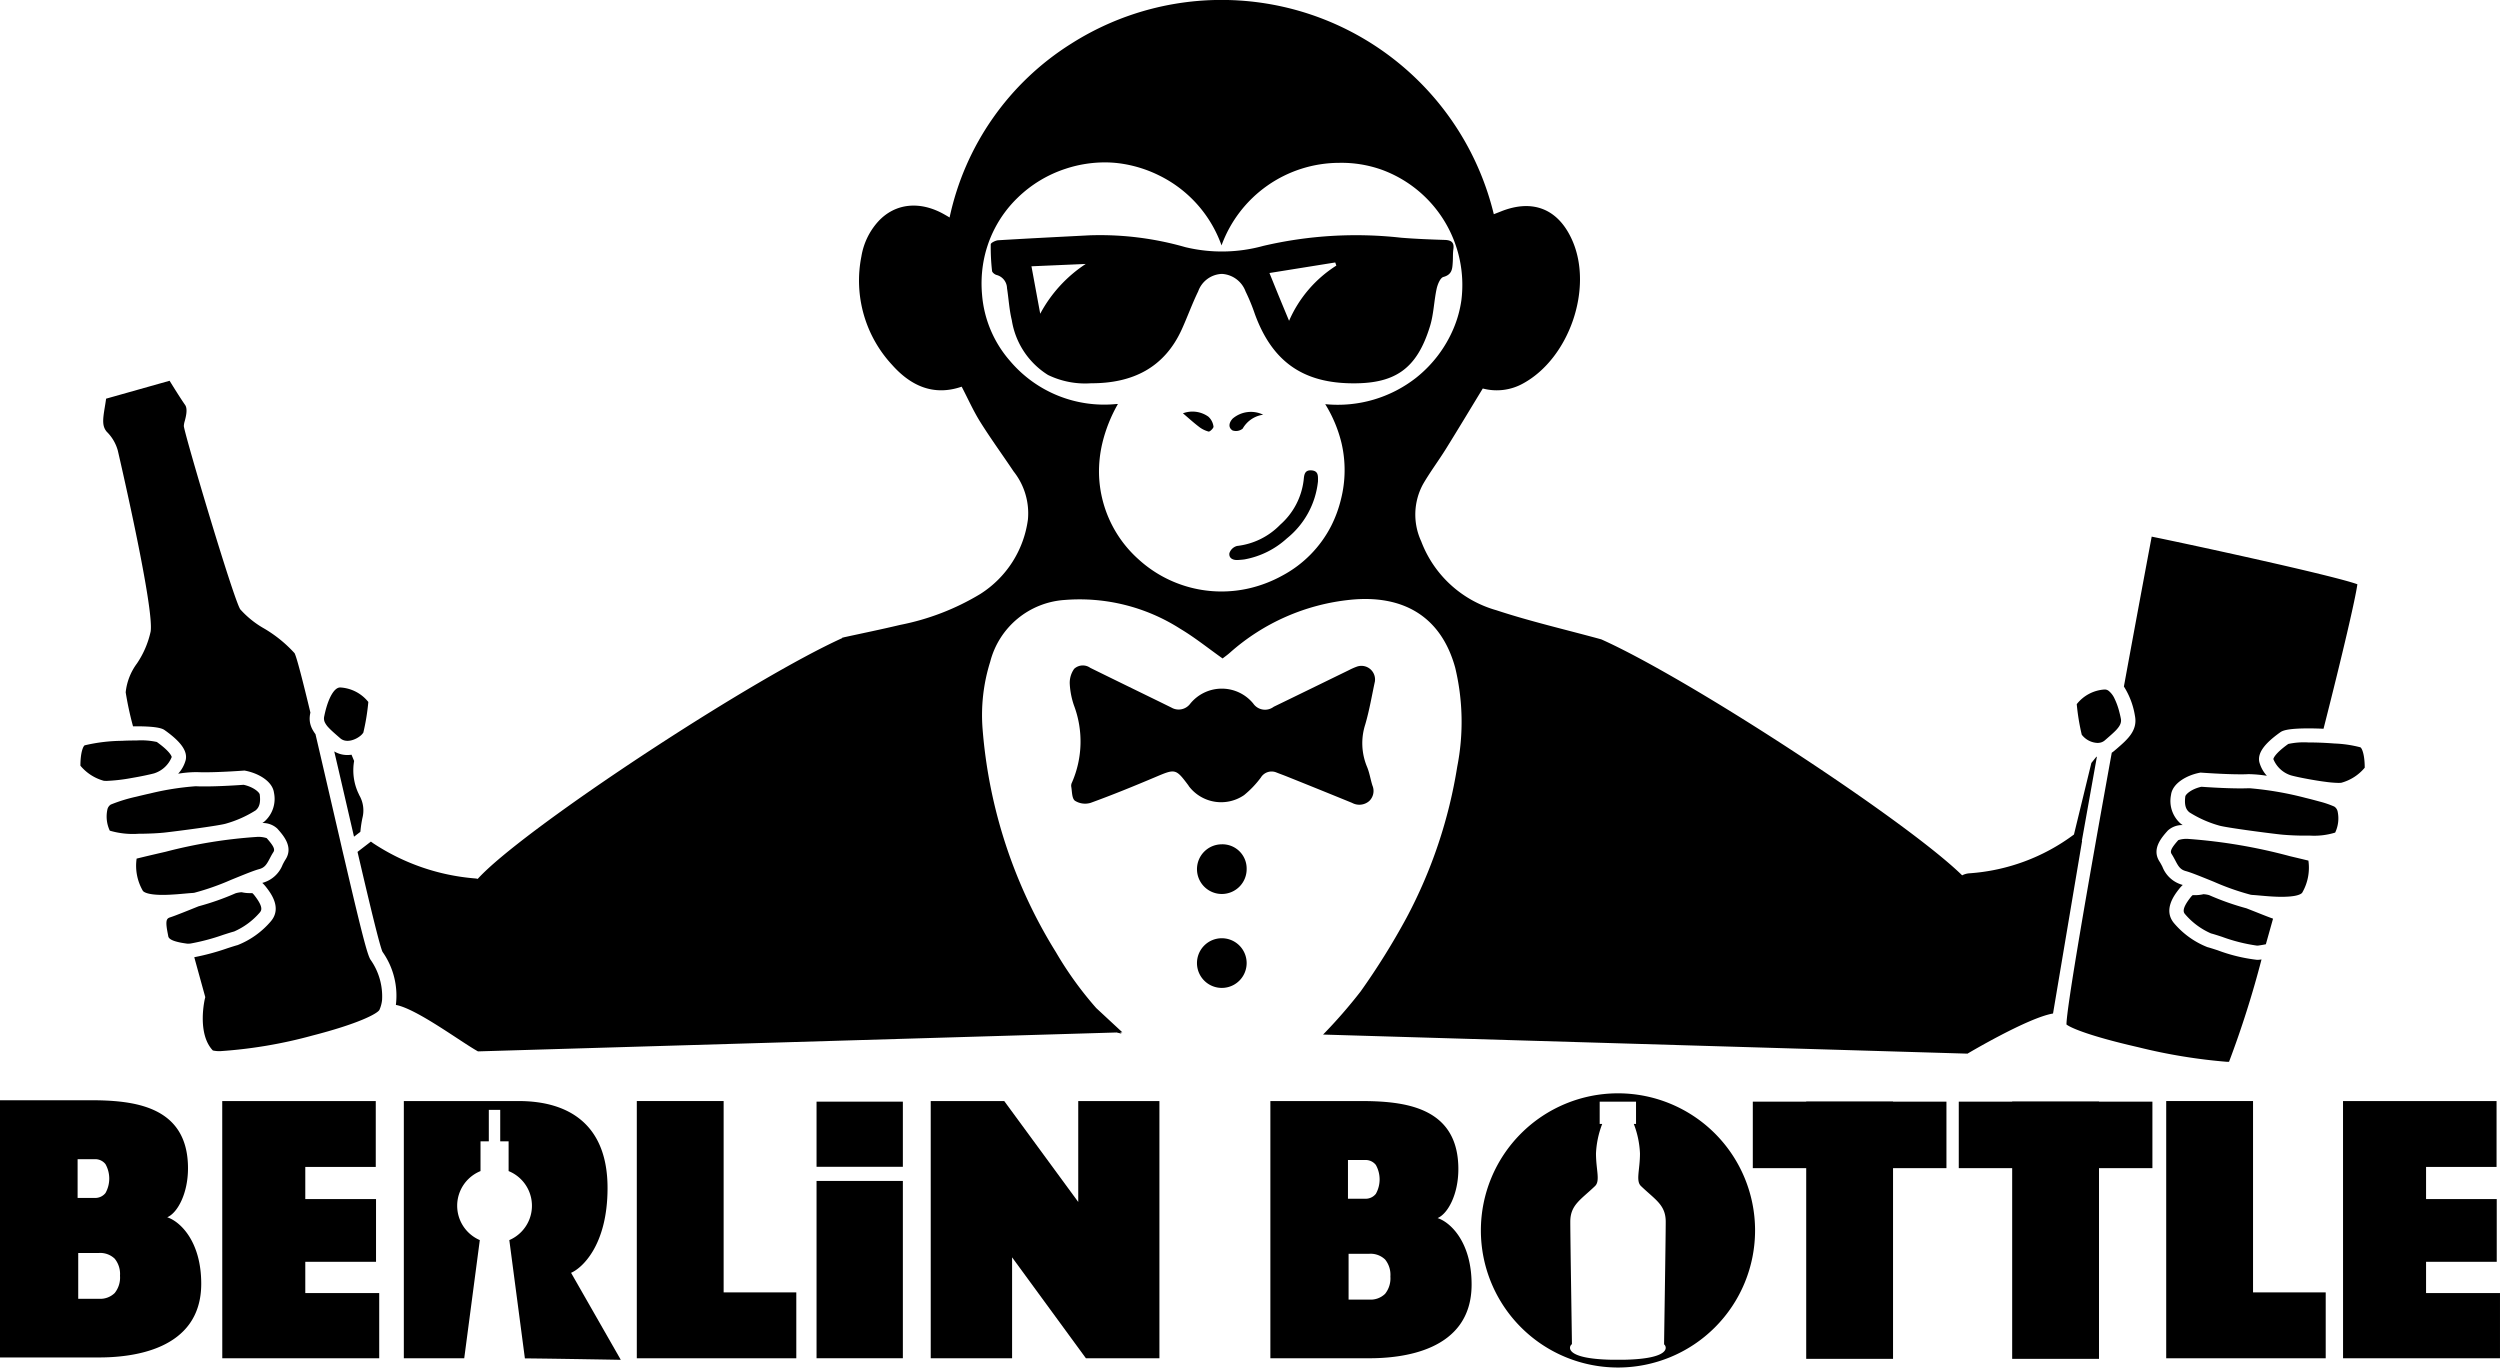 <svg xmlns="http://www.w3.org/2000/svg" width="208.687" height="114.152" viewBox="0 0 208.687 114.152">
  <g id="Gruppe_213" data-name="Gruppe 213" transform="translate(-330 -84)">
    <path id="Pfad_40" data-name="Pfad 40" d="M66.025,259.394H78.841v5.5H72.958v2.685h5.905v5.235H72.958v2.608h6.171v5.445h-13.1Z" transform="translate(282.526 -83.485)"/>
    <path id="Pfad_41" data-name="Pfad 41" d="M543.868,259.394h12.817v5.5H550.8v2.685h5.9v5.235h-5.9v2.608h6.171v5.445h-13.1Z" transform="translate(-18.285 -83.485)"/>
    <path id="Pfad_42" data-name="Pfad 42" d="M159.431,259.394h7.248v15.973h6.066v5.5H159.431Z" transform="translate(223.726 -83.485)"/>
    <path id="Pfad_43" data-name="Pfad 43" d="M504.031,259.394h7.248v15.973h6.066v5.5H504.031Z" transform="translate(6.793 -83.485)"/>
    <path id="Pfad_44" data-name="Pfad 44" d="M469.323,259.53h7.248V281h-7.248Z" transform="translate(28.643 -83.57)"/>
    <path id="Pfad_45" data-name="Pfad 45" d="M422.915,259.53h7.248V281h-7.248Z" transform="translate(57.858 -83.57)"/>
    <path id="Pfad_46" data-name="Pfad 46" d="M199.932,259.53h7.205v5.438h-7.205Zm0,6.619h7.205v14.8h-7.205Z" transform="translate(198.229 -83.57)"/>
    <path id="Pfad_47" data-name="Pfad 47" d="M225.656,259.394h6.136l6.178,8.425v-8.425h6.776v21.471h-6.136l-6.162-8.425v8.425h-6.791Z" transform="translate(182.036 -83.485)"/>
    <path id="Pfad_48" data-name="Pfad 48" d="M316.142,269.164c1.074.345,2.84,2.008,2.84,5.546,0,5.638-5.96,6.155-8.529,6.155h-8.269V259.394h7.478c3.6,0,8.214.413,8.214,5.681C317.876,267.209,316.986,268.81,316.142,269.164Zm-6.071-1.616a1.088,1.088,0,0,0,.919-.409,2.467,2.467,0,0,0,0-2.408,1.081,1.081,0,0,0-.919-.414h-1.41v3.232Zm.357,8.419a1.727,1.727,0,0,0,1.331-.479,2.065,2.065,0,0,0,.443-1.446,2.016,2.016,0,0,0-.443-1.422,1.739,1.739,0,0,0-1.331-.474h-1.715v3.821Z" transform="translate(133.86 -83.485)"/>
    <rect id="Rechteck_20" data-name="Rechteck 20" width="16.164" height="5.551" transform="translate(476.315 175.96)"/>
    <rect id="Rechteck_21" data-name="Rechteck 21" width="16.164" height="5.551" transform="translate(493.508 175.96)"/>
    <path id="Pfad_49" data-name="Pfad 49" d="M120.9,273.735c.845-.356,3.045-2.212,3.045-7.084,0-5.268-3.2-7.254-7.425-7.254h-9.58v21.469h5.042l1.3-9.862a3.122,3.122,0,0,1,.059-5.761v-2.486h.693v-2.623h.952v2.623h.7v2.486a3.122,3.122,0,0,1,.059,5.761l1.3,9.873c3.175.033,8.006.122,8.006.122Z" transform="translate(256.77 -83.487)"/>
    <path id="Pfad_50" data-name="Pfad 50" d="M282.464,162.581c-.249,1.143-.456,2.394-.807,3.6a5.1,5.1,0,0,0,.146,3.545c.209.5.286,1.044.45,1.56a1.16,1.16,0,0,1-.281,1.307,1.261,1.261,0,0,1-1.417.142q-2.764-1.129-5.535-2.239c-.255-.1-.513-.193-.769-.294a1.051,1.051,0,0,0-1.313.42,8.149,8.149,0,0,1-1.4,1.466,3.383,3.383,0,0,1-4.606-.744c-.014-.018-.021-.04-.034-.059-1.061-1.421-1.1-1.408-2.75-.709-1.79.757-3.591,1.493-5.419,2.157a1.59,1.59,0,0,1-1.313-.179c-.263-.209-.23-.785-.308-1.2a.6.6,0,0,1,.068-.328,8.543,8.543,0,0,0,.163-6.427,6.552,6.552,0,0,1-.351-1.787,2.013,2.013,0,0,1,.37-1.268,1.064,1.064,0,0,1,1.338-.083c1.929.951,3.861,1.89,5.792,2.834.329.161.657.324.986.485a1.2,1.2,0,0,0,1.545-.292,3.391,3.391,0,0,1,5.284-.047,1.194,1.194,0,0,0,1.711.271c2.1-1.016,4.194-2.043,6.291-3.064a5.185,5.185,0,0,1,.626-.277,1.137,1.137,0,0,1,1.531,1.208" transform="translate(162.31 -21.715)"/>
    <path id="Pfad_51" data-name="Pfad 51" d="M289.794,203.6a2.073,2.073,0,1,1-2.1-2.045,2.023,2.023,0,0,1,2.1,2.045" transform="translate(144.27 -47.076)"/>
    <path id="Pfad_52" data-name="Pfad 52" d="M289.794,224.911a2.073,2.073,0,0,1-4.145-.012,2.073,2.073,0,1,1,4.145.012" transform="translate(144.269 -60.467)"/>
    <path id="Pfad_53" data-name="Pfad 53" d="M265.632,102.314a12.409,12.409,0,0,0-1.3,3.263,12.406,12.406,0,0,1,1.3-3.263Z" transform="translate(157.685 15.4)" fill="none"/>
    <path id="Pfad_54" data-name="Pfad 54" d="M239.475,78.918a9.54,9.54,0,0,1-2.33-5.535,10.4,10.4,0,0,1,.083-2.524,10.4,10.4,0,0,0-.083,2.524,9.544,9.544,0,0,0,2.329,5.536,10.291,10.291,0,0,0,8.921,3.6A10.289,10.289,0,0,1,239.475,78.918Z" transform="translate(174.829 35.201)" fill="none"/>
    <path id="Pfad_55" data-name="Pfad 55" d="M266.883,125.132a9.869,9.869,0,0,1-3.3-7.172,9.872,9.872,0,0,0,3.3,7.172,10.269,10.269,0,0,0,9.322,2.4A10.268,10.268,0,0,1,266.883,125.132Z" transform="translate(158.162 5.55)" fill="none"/>
    <path id="Pfad_59" data-name="Pfad 59" d="M316.716,115.839a10.28,10.28,0,0,1-.811,2.21,10.282,10.282,0,0,0,.812-2.21,9.934,9.934,0,0,0,.044-4.7A9.929,9.929,0,0,1,316.716,115.839Z" transform="translate(125.222 9.843)" fill="none"/>
    <path id="Pfad_60" data-name="Pfad 60" d="M299.794,117.29c-.6-.044-.613.411-.656.824a5.876,5.876,0,0,1-1.949,3.706,5.959,5.959,0,0,1-3.609,1.781.92.92,0,0,0-.64.606c-.055.432.317.6.745.564.183-.014.368-.023.548-.054a7.135,7.135,0,0,0,3.509-1.75,7.045,7.045,0,0,0,2.593-4.759C300.337,117.791,300.4,117.333,299.794,117.29Z" transform="translate(139.683 5.974)" fill="none"/>
    <path id="Pfad_61" data-name="Pfad 61" d="M275.839,71.843c.309-1,.33-2.087.553-3.119.08-.368.3-.921.57-.994.736-.2.741-.7.777-1.237.024-.361,0-.726.053-1.083.077-.577-.2-.75-.738-.767-1.217-.039-2.435-.085-3.649-.186a33.989,33.989,0,0,0-11.492.687,13.014,13.014,0,0,1-6.511.1,25.832,25.832,0,0,0-7.965-.986c-2.547.133-5.094.258-7.64.413-.226.014-.625.215-.629.338a17.69,17.69,0,0,0,.11,2.227c.013.126.227.295.378.333a1.168,1.168,0,0,1,.871,1.1c.14.89.186,1.8.4,2.672a6.6,6.6,0,0,0,3.02,4.572,7.1,7.1,0,0,0,3.6.694c3.444.009,6.107-1.281,7.568-4.5.476-1.048.864-2.136,1.368-3.171a2.187,2.187,0,0,1,1.978-1.457,2.239,2.239,0,0,1,1.979,1.466,15.9,15.9,0,0,1,.772,1.877c1.4,3.846,3.86,5.671,7.822,5.785C272.873,76.716,274.724,75.459,275.839,71.843Z" transform="translate(173.532 39.385)" fill="none"/>
    <path id="Pfad_62" data-name="Pfad 62" d="M314.544,98.582h0a10.589,10.589,0,0,0,7.614-2.233A10.587,10.587,0,0,1,314.544,98.582Z" transform="translate(126.079 19.155)" fill="none"/>
    <path id="Pfad_63" data-name="Pfad 63" d="M284.626,104.461a2.277,2.277,0,0,0-2.122-.284c.414.353.845.749,1.308,1.1a2.251,2.251,0,0,0,.832.421c.107.024.431-.3.407-.416A1.339,1.339,0,0,0,284.626,104.461Z" transform="translate(146.249 14.323)" fill="none"/>
    <path id="Pfad_64" data-name="Pfad 64" d="M294.074,105.532a2.334,2.334,0,0,1,1.712-1.161,2.349,2.349,0,0,0-2.55.324c-.3.325-.4.737-.009.989A.887.887,0,0,0,294.074,105.532Z" transform="translate(139.659 14.247)" fill="none"/>
    <path id="Pfad_67" data-name="Pfad 67" d="M300.335,118.208a7.041,7.041,0,0,1-2.594,4.759,7.13,7.13,0,0,1-3.509,1.75c-.18.031-.364.039-.547.054-.429.035-.8-.133-.745-.564a.919.919,0,0,1,.64-.606,5.964,5.964,0,0,0,3.609-1.78,5.879,5.879,0,0,0,1.949-3.706c.043-.414.054-.868.656-.824s.542.5.541.917" transform="translate(139.683 5.973)"/>
    <path id="Pfad_68" data-name="Pfad 68" d="M282.5,104.177a2.278,2.278,0,0,1,2.122.284,1.34,1.34,0,0,1,.425.825c.024.115-.3.44-.406.416a2.252,2.252,0,0,1-.833-.421c-.464-.355-.894-.751-1.308-1.1" transform="translate(146.249 14.323)"/>
    <path id="Pfad_69" data-name="Pfad 69" d="M295.786,104.371a2.336,2.336,0,0,0-1.712,1.161.886.886,0,0,1-.846.152c-.391-.251-.291-.664.009-.988a2.347,2.347,0,0,1,2.549-.325" transform="translate(139.659 14.247)"/>
    <path id="Pfad_70" data-name="Pfad 70" d="M487.544,169.086c-.039-.2-.083-.381-.129-.558a5.709,5.709,0,0,0-.4-1.108,1.775,1.775,0,0,0-.492-.645.54.54,0,0,0-.279-.108l-.065,0a3.206,3.206,0,0,0-2.315,1.223,18.372,18.372,0,0,0,.418,2.549,1.751,1.751,0,0,0,1.318.687h0a1.116,1.116,0,0,0,.133-.01.85.85,0,0,0,.469-.2l.2-.173.011-.01c.307-.266.548-.481.729-.669C487.488,169.692,487.611,169.425,487.544,169.086Z" transform="translate(19.492 -25.11)"/>
    <path id="Pfad_71" data-name="Pfad 71" d="M488.681,132.225c-.724,3.858-1.525,8.172-2.32,12.512a6.48,6.48,0,0,1,.921,2.442c.245,1.231-.619,1.976-1.534,2.765l-.2.169a2.056,2.056,0,0,1-.2.15c-2.025,11.185-3.774,21.3-3.781,22.685.343.279,1.934.971,6,1.9a46.1,46.1,0,0,0,7.4,1.217c.072,0,.127,0,.17,0a83.164,83.164,0,0,0,2.712-8.546l-.1.015a1.859,1.859,0,0,1-.27.018,13.85,13.85,0,0,1-3.3-.8c-.359-.116-.669-.216-.846-.26a7.029,7.029,0,0,1-2.774-1.985c-.954-1.118.025-2.378.394-2.852a2.683,2.683,0,0,1,.322-.353l-.048-.014a2.5,2.5,0,0,1-1.651-1.508c-.08-.153-.155-.3-.24-.429-.682-1.051.174-2.011.685-2.585a1.776,1.776,0,0,1,1.246-.464c-.068-.047-.133-.094-.193-.142a2.519,2.519,0,0,1-.779-2.376c.119-.974,1.318-1.64,2.381-1.847l.08-.016.082.006c.019,0,1.857.139,3.236.139.239,0,.452,0,.634-.013.046,0,.1,0,.149,0a10.792,10.792,0,0,1,1.44.136,2.755,2.755,0,0,1-.631-1.146c-.16-.732.392-1.519,1.737-2.477.152-.108.468-.334,2.361-.334.372,0,.806.01,1.261.03,1.649-6.478,2.665-10.88,2.825-12.061C503.821,135.464,492,132.9,488.681,132.225Z" transform="translate(20.931 -3.43)"/>
    <path id="Pfad_72" data-name="Pfad 72" d="M277.055,64.642c-1.217-.039-2.435-.085-3.649-.186a33.981,33.981,0,0,0-11.492.687,13,13,0,0,1-6.511.1,25.819,25.819,0,0,0-7.965-.986c-2.547.133-5.095.258-7.64.413-.226.014-.625.215-.628.338a17.556,17.556,0,0,0,.11,2.227c.013.126.227.295.377.334a1.166,1.166,0,0,1,.871,1.1c.14.89.186,1.8.4,2.673a6.6,6.6,0,0,0,3.02,4.572,7.1,7.1,0,0,0,3.6.694c3.444.009,6.108-1.28,7.569-4.5.476-1.048.864-2.136,1.369-3.171a2.187,2.187,0,0,1,1.977-1.458,2.24,2.24,0,0,1,1.98,1.467,15.969,15.969,0,0,1,.772,1.876c1.4,3.846,3.86,5.671,7.822,5.785,3.838.112,5.689-1.145,6.8-4.761.309-1,.331-2.087.553-3.119.08-.368.3-.921.57-.994.736-.2.741-.7.777-1.238.024-.36,0-.726.053-1.083C277.87,64.832,277.6,64.659,277.055,64.642ZM247.1,66.648a11.364,11.364,0,0,0-3.8,4.157c-.252-1.368-.482-2.609-.731-3.961m21.5,4.542c-.315-.759-.566-1.361-.814-1.964-.256-.623-.507-1.247-.82-2.017l5.492-.881.091.262A10.328,10.328,0,0,0,264.077,71.386Z" transform="translate(173.532 39.385)"/>
    <path id="Pfad_73" data-name="Pfad 73" d="M535.441,179.006a9.939,9.939,0,0,0-2.159-.318c-.2-.015-.4-.029-.608-.041s-.4-.021-.611-.029c-.316-.011-.64-.018-.963-.018a6.185,6.185,0,0,0-1.681.126c-1.215.87-1.243,1.26-1.243,1.264a2.347,2.347,0,0,0,1.478,1.36c.362.1.966.224,1.613.34.2.035.4.069.593.1s.4.062.6.087a9.528,9.528,0,0,0,1.156.1h0a1.676,1.676,0,0,0,.235-.013,3.862,3.862,0,0,0,1.951-1.257C535.8,179.559,535.557,179.066,535.441,179.006Z" transform="translate(-8.407 -32.624)"/>
    <path id="Pfad_74" data-name="Pfad 74" d="M513.213,213.967a22.1,22.1,0,0,1-3.114-1.1,2.186,2.186,0,0,0-.474-.078c-.009,0,0,0,0,0a2.92,2.92,0,0,1-.787.077h-.114a1.279,1.279,0,0,0-.2.219c-.765.984-.546,1.24-.428,1.378a6,6,0,0,0,2.157,1.6c.213.054.524.154.918.282a14.113,14.113,0,0,0,2.925.737.765.765,0,0,0,.1-.005c.169-.024.4-.059.637-.109q.287-1.016.6-2.137c-.338-.118-.849-.321-1.471-.569Z" transform="translate(4.309 -54.146)"/>
    <path id="Pfad_75" data-name="Pfad 75" d="M516.576,202.145l-.3-.072-.066-.016-.583-.14-.584-.138a45.072,45.072,0,0,0-8.474-1.442,2.191,2.191,0,0,0-.854.1c-.571.644-.707.926-.559,1.154.116.178.208.355.3.525.265.511.426.783.894.907.4.107,1.143.407,2,.754l.349.142a20.948,20.948,0,0,0,3.053,1.074,1.433,1.433,0,0,0,.154.02c.181.01.408.03.664.053.458.041,1.013.09,1.557.1.092,0,.184,0,.275,0,.126,0,.239,0,.347-.008a5.058,5.058,0,0,0,.638-.061c.519-.088.647-.235.673-.274A4.17,4.17,0,0,0,516.576,202.145Z" transform="translate(6.117 -46.307)"/>
    <path id="Pfad_76" data-name="Pfad 76" d="M521.007,190.683a.656.656,0,0,0-.289-.444,7.962,7.962,0,0,0-1.232-.42c-.181-.051-.375-.1-.579-.156q-.281-.073-.581-.146a27.569,27.569,0,0,0-4.672-.807l-.094,0c-.2.009-.432.013-.689.013-1.269,0-2.854-.108-3.242-.136-.829.182-1.322.628-1.345.815-.082.665.022,1.06.347,1.322a9.472,9.472,0,0,0,2.472,1.1c.546.165,3.813.6,5.1.743.29.033.754.066,1.287.085.2.007.4.012.617.014l.257,0c.128,0,.248,0,.364,0a5.92,5.92,0,0,0,2.067-.254A2.766,2.766,0,0,0,521.007,190.683Z" transform="translate(4.133 -38.912)"/>
    <path id="Pfad_77" data-name="Pfad 77" d="M91.262,180.62c.328,1.4.695,2.986,1.106,4.767l.543,2.351.531-.409.014-.123a9.65,9.65,0,0,1,.158-1.031,2.539,2.539,0,0,0-.262-1.9c-.031-.071-.063-.143-.1-.216a4.557,4.557,0,0,1-.331-2.641l-.217-.523a2.471,2.471,0,0,1-.337.025A2.125,2.125,0,0,1,91.262,180.62Z" transform="translate(266.639 -33.895)"/>
    <path id="Pfad_78" data-name="Pfad 78" d="M61.543,145.478c-.242-.3-.627-1.7-1.947-7.336l-.023-.1-.139-.594-.146-.624q-.1-.414-.2-.855c-.2-.882-.427-1.844-.669-2.894-.485-2.1-1.014-4.387-1.5-6.465a2.8,2.8,0,0,1-.2-.3,2.05,2.05,0,0,1-.231-.548,1.871,1.871,0,0,1-.047-.619,2.213,2.213,0,0,1,.034-.242c.007-.032.014-.061.02-.093-.626-2.606-1.136-4.6-1.32-4.956a10.852,10.852,0,0,0-2.544-2.063,7.863,7.863,0,0,1-1.991-1.6c-.572-.859-4.71-14.807-4.71-15.306a1.648,1.648,0,0,1,.078-.417c.086-.325.265-1,.028-1.337-.362-.517-.963-1.48-1.295-2.02l-5.3,1.495c-.033.249-.072.486-.108.7-.169,1.029-.239,1.588.163,2.062a3.508,3.508,0,0,1,.924,1.576c.347,1.5,3.033,13.184,2.739,15.1a7.692,7.692,0,0,1-1.145,2.669,4.874,4.874,0,0,0-.938,2.405,27.032,27.032,0,0,0,.612,2.838l.3,0c1.894,0,2.21.226,2.362.334,1.345.957,1.9,1.744,1.736,2.477a2.751,2.751,0,0,1-.631,1.146,9.392,9.392,0,0,1,1.589-.133c.182.008.4.013.635.013,1.38,0,3.216-.137,3.234-.139l.082-.006.08.016c1.063.206,2.262.872,2.381,1.846a2.519,2.519,0,0,1-.778,2.375c-.06.048-.125.1-.193.143a1.779,1.779,0,0,1,1.246.464c.511.574,1.366,1.535.685,2.585-.085.132-.161.276-.24.43a2.5,2.5,0,0,1-1.651,1.507l-.047.014a2.692,2.692,0,0,1,.322.353c.369.475,1.348,1.735.393,2.852a7.044,7.044,0,0,1-2.774,1.986c-.177.045-.489.146-.849.262a19.805,19.805,0,0,1-2.769.749c.3,1.1.6,2.174.878,3.186l.04.146-.036.147c-.007.028-.679,2.89.669,4.306a2.458,2.458,0,0,0,.635.055h0a38.7,38.7,0,0,0,7.672-1.3c3.775-.967,5.418-1.814,5.6-2.147.005-.011.008-.023.013-.034a2.689,2.689,0,0,0,.206-.792A5.308,5.308,0,0,0,61.543,145.478Z" transform="translate(299.416 18.675)"/>
    <path id="Pfad_79" data-name="Pfad 79" d="M60.81,212.64a1.262,1.262,0,0,0-.2-.219h-.224a2.848,2.848,0,0,1-.663-.075,2.374,2.374,0,0,0-.5.084,21.9,21.9,0,0,1-3.1,1.091l-.745.3-.626.249c-.207.081-.4.155-.561.217-.187.07-.343.126-.462.163a.584.584,0,0,0-.1.043c-.219.12-.254.4-.08,1.291.017.085.032.167.046.245.033.185.272.315.565.407a5.019,5.019,0,0,0,.664.151c.12.02.23.036.322.049a.765.765,0,0,0,.1.006,1.966,1.966,0,0,0,.212-.014,17.6,17.6,0,0,0,2.71-.721c.4-.127.708-.228.921-.282a6.013,6.013,0,0,0,2.157-1.6C61.355,213.88,61.574,213.624,60.81,212.64Z" transform="translate(290.452 -53.868)"/>
    <path id="Pfad_80" data-name="Pfad 80" d="M57.474,199.988a2.187,2.187,0,0,0-.854-.1,40.767,40.767,0,0,0-7.582,1.236l-.584.134-.586.137c-.311.073-.627.149-.952.228l-.3.073a4.168,4.168,0,0,0,.519,2.687c.037.057.289.339,1.632.342h.024c.2,0,.4-.006.595-.016s.411-.023.609-.038c.22-.017.432-.036.626-.053.257-.023.485-.043.666-.054a1.519,1.519,0,0,0,.153-.019,21,21,0,0,0,3.053-1.074l.351-.143c.854-.347,1.592-.647,2-.754.468-.124.629-.4.895-.907.089-.171.181-.348.3-.526C58.18,200.914,58.044,200.632,57.474,199.988Z" transform="translate(294.789 -46.024)"/>
    <path id="Pfad_81" data-name="Pfad 81" d="M38.9,181.184c.207-.039.405-.079.589-.118.28-.059.527-.116.71-.164a2.343,2.343,0,0,0,1.48-1.367s-.033-.391-1.244-1.257a6.18,6.18,0,0,0-1.681-.126h-.012q-.309,0-.615.008c-.206,0-.411.012-.611.022a14.06,14.06,0,0,0-3.1.376c-.117.059-.356.552-.359,1.7A3.87,3.87,0,0,0,36,181.515a1.652,1.652,0,0,0,.234.013,14.4,14.4,0,0,0,2.068-.237C38.5,181.257,38.7,181.221,38.9,181.184Z" transform="translate(302.655 -32.342)"/>
    <path id="Pfad_82" data-name="Pfad 82" d="M52.754,188.956c-.023-.187-.516-.634-1.346-.815-.387.028-1.971.136-3.24.136-.258,0-.491,0-.691-.014l-.094,0a23.084,23.084,0,0,0-3.778.6c-.2.043-.393.088-.585.133s-.395.094-.584.141a13.118,13.118,0,0,0-2.117.654.657.657,0,0,0-.289.444,2.774,2.774,0,0,0,.207,1.735,6.859,6.859,0,0,0,2.434.256c.2,0,.392,0,.581-.007.216-.005.423-.013.616-.022.226-.011.431-.024.609-.038.134-.011.255-.022.352-.033,1.294-.147,4.565-.581,5.1-.744a9.477,9.477,0,0,0,2.473-1.1C52.731,190.016,52.836,189.621,52.754,188.956Z" transform="translate(298.928 -38.63)"/>
    <path id="Pfad_83" data-name="Pfad 83" d="M90.338,166.216l-.066,0c-.465.026-.935.834-1.231,2.087q-.029.121-.055.248c-.006.028-.012.055-.018.083a.776.776,0,0,0,.064.514,1.754,1.754,0,0,0,.31.424c.078.084.169.173.272.269.143.133.308.278.5.445l.2.173a.852.852,0,0,0,.457.2,1.076,1.076,0,0,0,.146.011,1.475,1.475,0,0,0,.471-.087,1.95,1.95,0,0,0,.532-.28,1.25,1.25,0,0,0,.315-.32,18.26,18.26,0,0,0,.417-2.558A3.232,3.232,0,0,0,90.338,166.216Z" transform="translate(268.094 -24.828)"/>
    <path id="Pfad_84" data-name="Pfad 84" d="M241.7,74.494l-.035-.018-.424.527-1.453,5.972a16.482,16.482,0,0,1-8.743,3.239,1.53,1.53,0,0,0-.59.169c-4.611-4.521-22.669-16.363-30.126-19.7-3.036-.831-5.94-1.5-8.756-2.43A9.45,9.45,0,0,1,185.3,56.5a5.315,5.315,0,0,1,.15-4.766c.589-1.017,1.3-1.964,1.922-2.963,1.026-1.649,2.025-3.316,3.068-5.028a4.521,4.521,0,0,0,3.386-.432c3.836-2.108,5.84-7.929,4.091-11.916-1.158-2.64-3.3-3.507-5.983-2.423-.189.076-.38.148-.574.223a23.384,23.384,0,0,0-35.271-14.238,22.733,22.733,0,0,0-10.157,14.513c-.163-.1-.276-.165-.391-.23-2.062-1.194-4.162-.977-5.578.574a5.72,5.72,0,0,0-1.392,2.9,10.337,10.337,0,0,0,2.563,9.059c1.527,1.719,3.43,2.637,5.807,1.819.525,1.008.975,2.024,1.56,2.958.877,1.4,1.857,2.743,2.777,4.12a5.622,5.622,0,0,1,1.194,4A8.715,8.715,0,0,1,148.49,60.9a20.562,20.562,0,0,1-6.688,2.578c-1.518.362-3.05.677-4.658,1.027l-.008,0-.019.009-.151.033c0,.011,0,.023,0,.034-7.34,3.332-24.381,14.476-29.542,19.222-.16.148-.307.288-.445.423-.163.161-.31.313-.438.454a1,1,0,0,0-.211-.039A18.022,18.022,0,0,1,97.81,81.7c-.063-.046-.125-.091-.183-.135l-.51.392-.608.468c.036.156.073.313.109.468l.164.7c.845,3.612,1.588,6.686,1.812,7.173A6.345,6.345,0,0,1,99.711,95.2c1.736.32,5.429,3.09,6.853,3.878l.548-.016L159.876,97.5c.146.037.285.069.41.093l-.111-.1.18-.005-2.183-2.027A29.641,29.641,0,0,1,154.81,90.8a41.386,41.386,0,0,1-6.123-18.621,14.841,14.841,0,0,1,.635-5.624,6.89,6.89,0,0,1,6.222-5.16,15.59,15.59,0,0,1,9.632,2.4c1.228.731,2.349,1.638,3.545,2.484.176-.137.4-.295.6-.472A17.839,17.839,0,0,1,179.4,61.379c4.317-.431,7.54,1.324,8.737,5.667a19.382,19.382,0,0,1,.17,8.269,40.228,40.228,0,0,1-4.228,12.6,59.279,59.279,0,0,1-3.835,6.159,42.333,42.333,0,0,1-3.135,3.6L230.9,99.267s5.043-3,7.141-3.35l2.425-14.4-.019-.015ZM177.288,45.051a11.16,11.16,0,0,1,1.359,3.247A9.933,9.933,0,0,1,178.6,53a10.285,10.285,0,0,1-.812,2.21,9.7,9.7,0,0,1-4.062,4.141,10.789,10.789,0,0,1-2.7,1.053,10.269,10.269,0,0,1-9.322-2.4,9.872,9.872,0,0,1-3.3-7.172,10.288,10.288,0,0,1,.28-2.533,12.4,12.4,0,0,1,1.3-3.263l-.093,0a10.291,10.291,0,0,1-8.921-3.6,9.544,9.544,0,0,1-2.329-5.536,10.4,10.4,0,0,1,.083-2.524,9.853,9.853,0,0,1,2.89-5.557,10.333,10.333,0,0,1,4-2.417,10.462,10.462,0,0,1,3.473-.531,9.708,9.708,0,0,1,.978.071,10.577,10.577,0,0,1,3.367,1.022,10.366,10.366,0,0,1,5.2,5.835,10.483,10.483,0,0,1,9.823-6.892,10.015,10.015,0,0,1,3.586.588,10.239,10.239,0,0,1,6.613,10.879,9.418,9.418,0,0,1-.65,2.35,10.414,10.414,0,0,1-3.1,4.1A10.589,10.589,0,0,1,177.288,45.051Z" transform="translate(263.335 72.686)"/>
    <path id="Pfad_85" data-name="Pfad 85" d="M361.055,257.655A11.444,11.444,0,1,0,372.5,269.1,11.444,11.444,0,0,0,361.055,257.655Zm.5,22.24c-.067,0-.137,0-.211,0-.093,0-.189,0-.285,0s-.207,0-.308,0c-.074,0-.144,0-.211,0-4.083-.081-3.568-1.16-3.327-1.3,0-.389-.137-8.818-.137-10.222s.867-1.827,2.067-2.979c.448-.434.078-1.348.078-2.727a7.767,7.767,0,0,1,.519-2.456h-.211v-1.86h3.034v1.86h-.185a7.782,7.782,0,0,1,.515,2.456c0,1.378-.367,2.293.082,2.727,1.2,1.152,2.067,1.571,2.067,2.979s-.137,9.833-.137,10.222v.015C365.149,278.8,365.508,279.817,361.552,279.895Z" transform="translate(104.004 -82.39)"/>
    <path id="Pfad_86" data-name="Pfad 86" d="M29.91,268.983c1.074.345,2.84,2.008,2.84,5.546,0,5.638-5.96,6.155-8.529,6.155H15.952V259.213h7.479c3.6,0,8.214.413,8.214,5.681C31.644,267.028,30.754,268.629,29.91,268.983Zm-6.071-1.616a1.088,1.088,0,0,0,.919-.409,2.468,2.468,0,0,0,0-2.409,1.081,1.081,0,0,0-.919-.414H22.43v3.232Zm.357,8.419a1.726,1.726,0,0,0,1.33-.479,2.064,2.064,0,0,0,.443-1.446,2.016,2.016,0,0,0-.443-1.422,1.738,1.738,0,0,0-1.33-.474H22.482v3.821Z" transform="translate(314.048 -83.371)"/>
  </g>
</svg>
